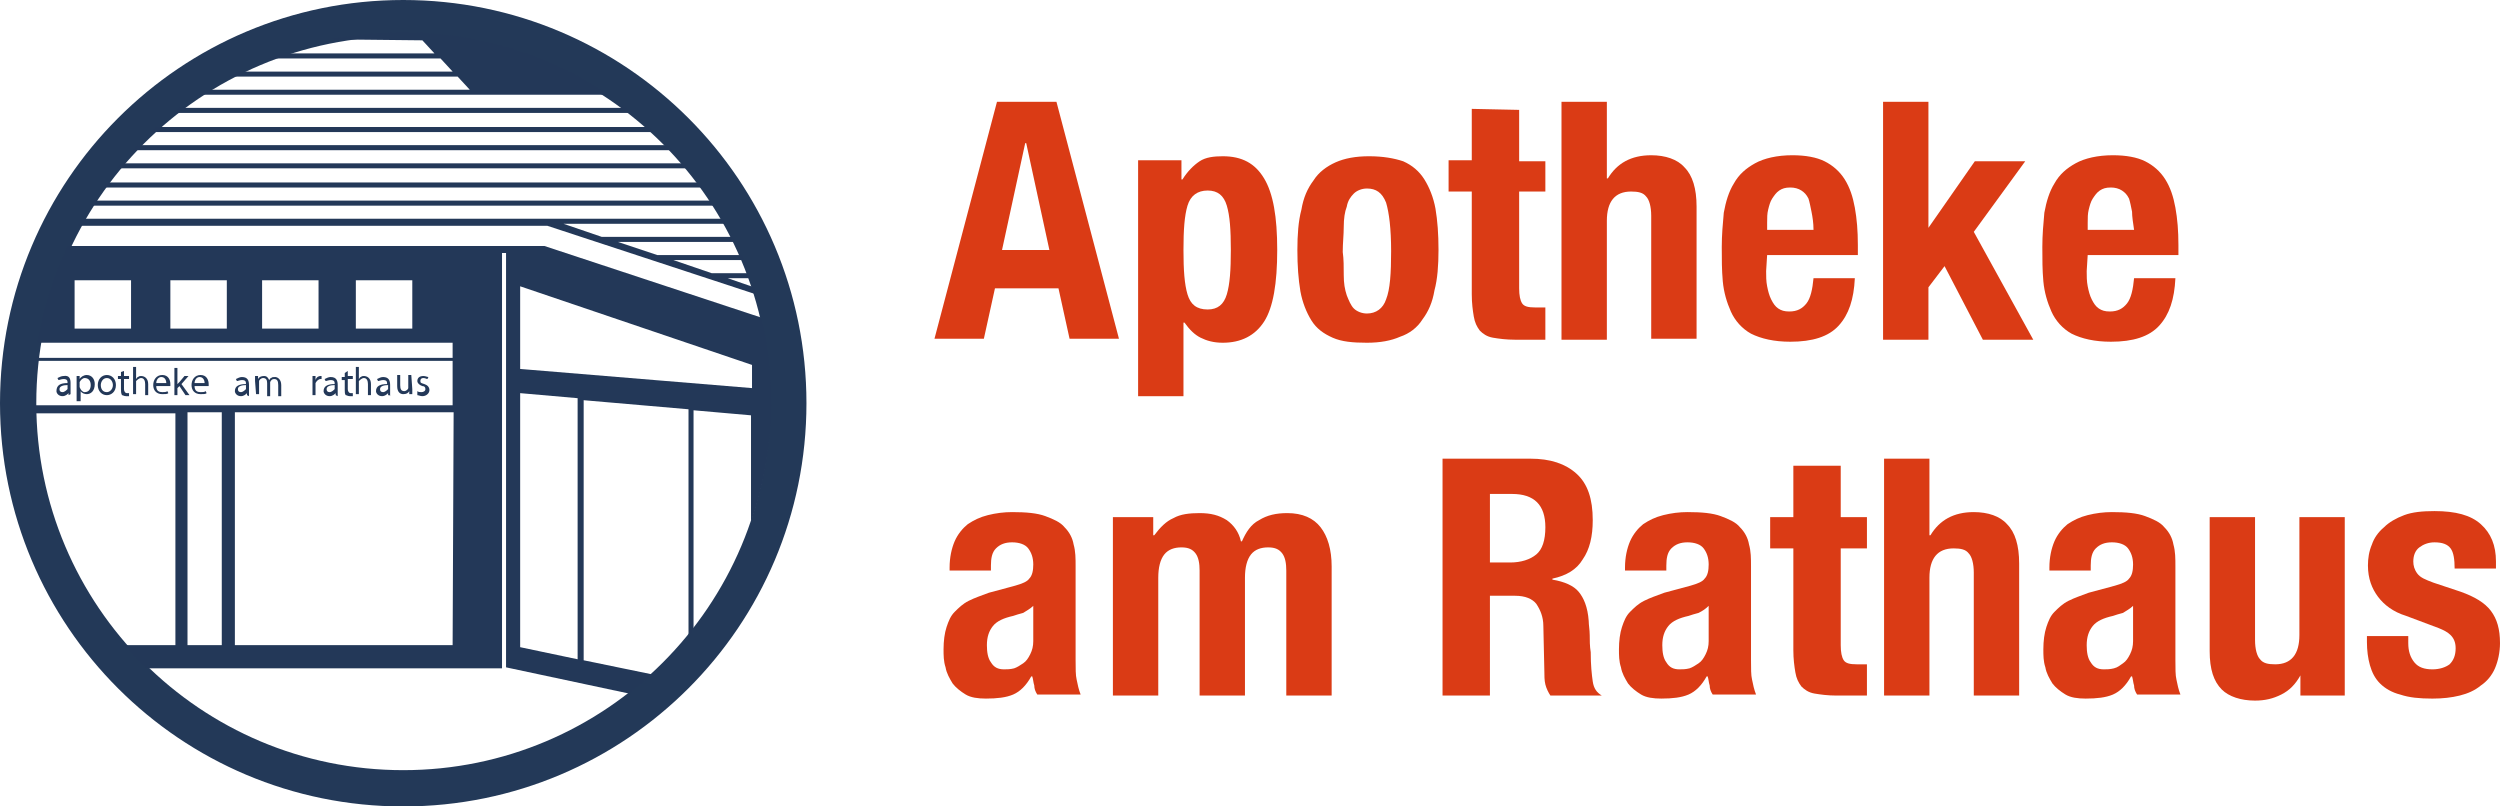 <?xml version="1.0" encoding="utf-8"?>
<!-- Generator: Adobe Illustrator 27.8.1, SVG Export Plug-In . SVG Version: 6.00 Build 0)  -->
<svg version="1.1" id="Ebene_1" xmlns="http://www.w3.org/2000/svg" xmlns:xlink="http://www.w3.org/1999/xlink" x="0px" y="0px"
	 viewBox="0 0 248 80" style="enable-background:new 0 0 248 80;" xml:space="preserve">
<style type="text/css">
	.st0{fill:#233958;}
	.st1{fill:#233858;}
	.st2{fill:#DA3B15;}
</style>
<g id="Ebene_1-2">
	<g>
		<g>
			<path class="st0" d="M40,0C17.9,0,0,17.9,0,40s17.9,40,40,40s40-17.9,40-40S62.1,0,40,0z M40,76.4C19.9,76.4,3.6,60.1,3.6,40
				S19.9,3.6,40,3.6S76.4,19.9,76.4,40S60.1,76.4,40,76.4z"/>
			<g>
				<g>
					<path class="st1" d="M15.5,12.6c-0.2,0.2-0.4,0.4-0.6,0.5h50c-0.2-0.2-0.4-0.4-0.6-0.5H15.5z"/>
					<path class="st1" d="M13.6,14.4c-0.2,0.2-0.3,0.4-0.5,0.5h53.6c-0.2-0.2-0.3-0.4-0.5-0.5H13.6z"/>
					<path class="st1" d="M17.7,10.7c-0.2,0.2-0.5,0.4-0.7,0.5h45.8c-0.2-0.2-0.5-0.4-0.7-0.5H17.7z"/>
					<path class="st1" d="M70.9,20.4c-0.1-0.2-0.2-0.4-0.4-0.5H9.3C9.1,20,9,20.2,8.9,20.4H70.9z"/>
					<path class="st1" d="M11.5,16.7h56.8c-0.1-0.2-0.3-0.4-0.5-0.5H12C11.8,16.4,11.7,16.6,11.5,16.7L11.5,16.7z"/>
					<path class="st1" d="M10.1,18.6h59.6c-0.1-0.2-0.3-0.4-0.4-0.5H10.5C10.4,18.2,10.3,18.4,10.1,18.6L10.1,18.6z"/>
					<path class="st1" d="M41.9,4l1.2,1.3H27.9c-0.5,0.2-1,0.4-1.5,0.5h17.3l1.2,1.3H23.6c-0.4,0.2-0.7,0.4-1,0.5h22.8l1.2,1.3H20.4
						c-0.3,0.2-0.6,0.4-0.8,0.5h40.8C54.6,5.5,47.5,3.2,40,3.2c-2.5,0-5,0.3-7.4,0.7L41.9,4L41.9,4z"/>
					<path class="st1" d="M54,24.4H6.7c-1.4,3-2.4,6.2-3,9.6h41.2v1.5H3.5c0,0.1,0,0.2,0,0.3h41.4v4.4H3.3c0,0.3,0,0.5,0,0.8h14.1
						v23h-5.1c0.7,0.8,1.4,1.5,2.2,2.3h35.3V25.1h0.4v41.1l0,0l12.2,2.6c0.8-0.6,1.5-1.2,2.3-1.9l-6.8-1.4V39.7l10.4,0.9v22.5
						c0.2-0.2,0.4-0.5,0.5-0.7V40.7l5.7,0.5v10.6c1.3-3.7,2-7.8,2-11.9c0-2.9-0.3-5.7-1-8.4L54,24.4L54,24.4z M12.9,32.6H7.4v-4.8
						H13v4.8H12.9z M22.5,32.6h-5.6v-4.8h5.6V32.6z M31.6,32.6H26v-4.8h5.6V32.6z M40.9,32.6h-5.6v-4.8h5.6V32.6z M22,64h-3.4V40.9
						H22V64z M44.9,64H23.3V40.9H45L44.9,64L44.9,64z M57.3,65.4l-5.7-1.2V39l5.7,0.5V65.4z M51.6,36.6v-8.2l23,7.8v2.3L51.6,36.6
						L51.6,36.6z"/>
					<path class="st1" d="M75,29.2c-0.1-0.2-0.1-0.4-0.2-0.7l-2.6-0.9h2.3c-0.1-0.2-0.1-0.4-0.2-0.5h-3.7l-3.8-1.3h7
						c-0.1-0.2-0.2-0.4-0.2-0.5h-8.4L61.3,24H73c-0.1-0.2-0.2-0.4-0.3-0.5h-13l-3.8-1.3H72c-0.1-0.2-0.2-0.4-0.3-0.5H8.1
						c-0.1,0.2-0.2,0.4-0.4,0.7h46.6l0,0L75,29.2L75,29.2z"/>
				</g>
				<g>
					<path class="st1" d="M6.8,39.2V39l0,0c-0.1,0.1-0.3,0.3-0.6,0.3c-0.4,0-0.6-0.3-0.6-0.5C5.6,38.2,6,38,6.7,38l0,0
						c0-0.2,0-0.4-0.4-0.4c-0.2,0-0.4,0.1-0.5,0.1l-0.1-0.2c0.2-0.1,0.4-0.2,0.6-0.2C6.9,37.2,7,37.6,7,38v0.7c0,0.2,0,0.3,0,0.4
						L6.8,39.2L6.8,39.2z M6.7,38.2c-0.4,0-0.8,0.1-0.8,0.4c0,0.2,0.1,0.3,0.3,0.3c0.2,0,0.4-0.2,0.5-0.3v-0.1V38.2L6.7,38.2z"/>
					<path class="st1" d="M7.6,37.9c0-0.2,0-0.4,0-0.6h0.3v0.3l0,0c0.1-0.2,0.4-0.4,0.7-0.4c0.5,0,0.8,0.4,0.8,0.9
						c0,0.7-0.4,1-0.8,1c-0.2,0-0.5-0.1-0.6-0.3l0,0v1H7.6V37.9L7.6,37.9z M7.9,38.4C7.9,38.5,7.9,38.5,7.9,38.4
						c0.1,0.3,0.3,0.5,0.5,0.5c0.4,0,0.6-0.3,0.6-0.7s-0.2-0.7-0.6-0.7c-0.2,0-0.4,0.2-0.5,0.4V38L7.9,38.4L7.9,38.4z"/>
					<path class="st1" d="M11.5,38.2c0,0.7-0.5,1-0.9,1c-0.5,0-0.9-0.4-0.9-1s0.4-1,0.9-1S11.5,37.6,11.5,38.2L11.5,38.2z M10,38.2
						c0,0.4,0.2,0.7,0.6,0.7c0.3,0,0.6-0.3,0.6-0.7c0-0.3-0.2-0.7-0.6-0.7S10,37.9,10,38.2L10,38.2z"/>
					<path class="st1" d="M12.3,36.8v0.5h0.5v0.3h-0.5v1c0,0.2,0.1,0.4,0.3,0.4c0.1,0,0.2,0,0.2,0v0.3c-0.1,0-0.2,0-0.3,0
						c-0.2,0-0.3-0.1-0.4-0.1C12,39,12,38.8,12,38.6v-1h-0.3v-0.3H12v-0.4L12.3,36.8L12.3,36.8z"/>
					<path class="st1" d="M13.2,36.4h0.3v1.2l0,0c0.1-0.1,0.1-0.2,0.2-0.2c0.1-0.1,0.2-0.1,0.3-0.1c0.3,0,0.7,0.2,0.7,0.8v1.1h-0.3
						v-1.1c0-0.3-0.1-0.6-0.4-0.6c-0.2,0-0.4,0.2-0.5,0.3c0,0,0,0.1,0,0.2v1.1h-0.3V36.4L13.2,36.4z"/>
					<path class="st1" d="M15.5,38.3c0,0.5,0.3,0.6,0.6,0.6c0.2,0,0.4,0,0.5-0.1l0.1,0.2c-0.1,0.1-0.3,0.1-0.6,0.1
						c-0.6,0-0.9-0.4-0.9-0.9s0.3-1,0.9-1c0.6,0,0.8,0.5,0.8,0.9c0,0.1,0,0.1,0,0.2H15.5L15.5,38.3z M16.5,38c0-0.2-0.1-0.6-0.5-0.6
						c-0.3,0-0.5,0.3-0.5,0.6H16.5z"/>
					<path class="st1" d="M17.6,38.1L17.6,38.1c0.1-0.1,0.1-0.1,0.2-0.2l0.5-0.6h0.4L18,38.1l0.8,1.1h-0.4l-0.6-0.9l-0.2,0.2v0.7
						h-0.3v-2.7h0.3C17.6,36.5,17.6,38.1,17.6,38.1z"/>
					<path class="st1" d="M19.3,38.3c0,0.5,0.3,0.6,0.6,0.6c0.2,0,0.4,0,0.5-0.1l0.1,0.2c-0.1,0.1-0.3,0.1-0.6,0.1
						c-0.6,0-0.9-0.4-0.9-0.9s0.3-1,0.9-1s0.8,0.5,0.8,0.9c0,0.1,0,0.1,0,0.2H19.3L19.3,38.3z M20.3,38c0-0.2-0.1-0.6-0.5-0.6
						c-0.3,0-0.5,0.3-0.5,0.6H20.3L20.3,38z"/>
					<path class="st1" d="M24.5,39.2V39l0,0c-0.1,0.1-0.3,0.3-0.6,0.3c-0.4,0-0.6-0.3-0.6-0.5c0-0.5,0.4-0.7,1.1-0.7l0,0
						c0-0.2,0-0.4-0.4-0.4c-0.2,0-0.4,0.1-0.5,0.1l-0.1-0.2c0.2-0.1,0.4-0.2,0.6-0.2c0.6,0,0.7,0.4,0.7,0.8v0.7c0,0.2,0,0.3,0,0.4
						L24.5,39.2L24.5,39.2z M24.4,38.2c-0.4,0-0.8,0.1-0.8,0.4c0,0.2,0.1,0.3,0.3,0.3c0.2,0,0.4-0.2,0.5-0.3v-0.1V38.2L24.4,38.2z"
						/>
					<path class="st1" d="M25.3,37.8c0-0.2,0-0.4,0-0.5h0.3v0.3l0,0c0.1-0.2,0.3-0.3,0.6-0.3c0.3,0,0.4,0.2,0.5,0.4l0,0
						c0.1-0.1,0.1-0.2,0.2-0.2c0.1-0.1,0.2-0.1,0.4-0.1c0.2,0,0.6,0.2,0.6,0.8v1.1h-0.3v-1.1c0-0.4-0.1-0.6-0.4-0.6
						c-0.2,0-0.3,0.1-0.4,0.3c0,0,0,0.1,0,0.2v1.2h-0.3V38c0-0.3-0.1-0.5-0.4-0.5c-0.2,0-0.4,0.2-0.4,0.3s0,0.1,0,0.2v1.1h-0.3
						L25.3,37.8L25.3,37.8z"/>
					<path class="st1" d="M31,37.9c0-0.2,0-0.4,0-0.6h0.3v0.4l0,0c0.1-0.3,0.3-0.4,0.5-0.4h0.1v0.3h-0.1c-0.2,0-0.4,0.2-0.5,0.4
						c0,0,0,0.1,0,0.2v1H31V37.9L31,37.9z"/>
					<path class="st1" d="M33.3,39.2V39l0,0c-0.1,0.1-0.3,0.3-0.6,0.3c-0.4,0-0.6-0.3-0.6-0.5c0-0.5,0.4-0.7,1.1-0.7l0,0
						c0-0.2,0-0.4-0.4-0.4c-0.2,0-0.4,0.1-0.5,0.1l-0.1-0.2c0.2-0.1,0.4-0.2,0.6-0.2c0.6,0,0.7,0.4,0.7,0.8v0.7c0,0.2,0,0.3,0,0.4
						L33.3,39.2L33.3,39.2z M33.2,38.2c-0.4,0-0.8,0.1-0.8,0.4c0,0.2,0.1,0.3,0.3,0.3s0.4-0.2,0.5-0.3v-0.1V38.2L33.2,38.2z"/>
					<path class="st1" d="M34.5,36.8v0.5H35v0.3h-0.5v1c0,0.2,0.1,0.4,0.3,0.4c0.1,0,0.2,0,0.2,0v0.3c-0.1,0-0.2,0-0.3,0
						c-0.2,0-0.3-0.1-0.4-0.1c-0.1-0.1-0.1-0.3-0.1-0.5v-1h-0.3v-0.3h0.3V37L34.5,36.8L34.5,36.8z"/>
					<path class="st1" d="M35.3,36.4h0.3v1.2l0,0c0.1-0.1,0.1-0.2,0.2-0.2c0.1-0.1,0.2-0.1,0.3-0.1c0.3,0,0.7,0.2,0.7,0.8v1.1h-0.3
						v-1.1c0-0.3-0.1-0.6-0.4-0.6c-0.2,0-0.4,0.2-0.5,0.3c0,0,0,0.1,0,0.2v1.1h-0.3C35.3,39.2,35.3,36.4,35.3,36.4z"/>
					<path class="st1" d="M38.5,39.2V39l0,0c-0.1,0.1-0.3,0.3-0.6,0.3c-0.4,0-0.6-0.3-0.6-0.5c0-0.5,0.4-0.7,1.1-0.7l0,0
						c0-0.2,0-0.4-0.4-0.4c-0.2,0-0.4,0.1-0.5,0.1l-0.1-0.2c0.2-0.1,0.4-0.2,0.6-0.2c0.6,0,0.7,0.4,0.7,0.8v0.7c0,0.2,0,0.3,0,0.4
						C38.8,39.2,38.5,39.2,38.5,39.2z M38.5,38.2c-0.4,0-0.8,0.1-0.8,0.4c0,0.2,0.1,0.3,0.3,0.3s0.4-0.2,0.5-0.3v-0.1V38.2
						L38.5,38.2z"/>
					<path class="st1" d="M40.9,38.6c0,0.2,0,0.4,0,0.5h-0.3v-0.3l0,0c-0.1,0.2-0.3,0.3-0.6,0.3s-0.6-0.2-0.6-0.8v-1.1h0.3v1
						c0,0.4,0.1,0.6,0.4,0.6c0.2,0,0.4-0.2,0.4-0.3s0-0.1,0-0.2v-1.1h0.3L40.9,38.6L40.9,38.6z"/>
					<path class="st1" d="M41.4,38.8c0.1,0.1,0.3,0.1,0.4,0.1c0.2,0,0.4-0.1,0.4-0.3s-0.1-0.3-0.3-0.3c-0.3-0.1-0.5-0.3-0.5-0.5
						c0-0.3,0.2-0.5,0.6-0.5c0.2,0,0.4,0.1,0.5,0.1l-0.1,0.2c-0.1,0-0.2-0.1-0.4-0.1s-0.3,0.1-0.3,0.3s0.1,0.2,0.4,0.3
						c0.3,0.1,0.5,0.3,0.5,0.6s-0.3,0.6-0.7,0.6c-0.2,0-0.4-0.1-0.5-0.1L41.4,38.8L41.4,38.8z"/>
				</g>
			</g>
		</g>
		<g>
			<path class="st2" d="M104.8,10.1l6.2,23.5h-4.9l-1.1-5h-6.3l-1.1,5h-4.9l6.2-23.5L104.8,10.1L104.8,10.1z M104.1,24.8l-2.3-10.6
				h-0.1l-2.3,10.6H104.1L104.1,24.8z"/>
			<path class="st2" d="M117.2,15.9v1.9h0.1c0.5-0.8,1.1-1.4,1.7-1.8c0.6-0.4,1.4-0.5,2.3-0.5c1.9,0,3.2,0.7,4.1,2.2
				s1.3,3.8,1.3,7.1s-0.4,5.7-1.3,7.1s-2.3,2.1-4.1,2.1c-0.9,0-1.6-0.2-2.2-0.5s-1.1-0.8-1.6-1.5h-0.1v7.3h-4.5V15.9H117.2
				L117.2,15.9z M117.8,29.2c0.3,1,0.9,1.5,2,1.5c1,0,1.6-0.5,1.9-1.5s0.4-2.4,0.4-4.4s-0.1-3.4-0.4-4.4s-0.9-1.5-1.9-1.5
				s-1.7,0.5-2,1.5s-0.4,2.4-0.4,4.4S117.5,28.2,117.8,29.2z"/>
			<path class="st2" d="M129.1,20.8c0.2-1.2,0.6-2.1,1.2-2.9c0.5-0.8,1.3-1.4,2.2-1.8s2-0.6,3.3-0.6c1.4,0,2.5,0.2,3.4,0.5
				c0.9,0.4,1.6,1,2.1,1.8s0.9,1.8,1.1,2.9c0.2,1.2,0.3,2.5,0.3,4.1c0,1.5-0.1,2.9-0.4,4c-0.2,1.2-0.6,2.1-1.2,2.9
				c-0.5,0.8-1.3,1.4-2.2,1.7c-0.9,0.4-2,0.6-3.3,0.6c-1.4,0-2.5-0.1-3.4-0.5s-1.6-0.9-2.1-1.7s-0.9-1.8-1.1-2.9
				c-0.2-1.2-0.3-2.5-0.3-4.1C128.7,23.3,128.8,21.9,129.1,20.8L129.1,20.8z M133.3,27.3c0,0.8,0.1,1.4,0.3,2c0.2,0.5,0.4,1,0.7,1.3
				s0.8,0.5,1.3,0.5c0.9,0,1.6-0.5,1.9-1.4c0.4-1,0.5-2.6,0.5-4.8s-0.2-3.8-0.5-4.8c-0.4-1-1-1.4-1.9-1.4c-0.5,0-1,0.2-1.3,0.5
				s-0.6,0.7-0.7,1.3c-0.2,0.5-0.3,1.2-0.3,2s-0.1,1.6-0.1,2.5C133.3,25.7,133.3,26.5,133.3,27.3L133.3,27.3z"/>
			<path class="st2" d="M150.7,10.9V16h2.6v3h-2.6v9.6c0,0.7,0.1,1.2,0.3,1.5s0.6,0.4,1.3,0.4c0.2,0,0.4,0,0.5,0c0.2,0,0.3,0,0.5,0
				v3.2c-0.5,0-1,0-1.5,0s-1,0-1.5,0c-0.9,0-1.6-0.1-2.2-0.2c-0.6-0.1-1-0.4-1.3-0.7c-0.3-0.4-0.5-0.8-0.6-1.4s-0.2-1.3-0.2-2.2V19
				h-2.3v-3.1h2.3v-5.1L150.7,10.9L150.7,10.9z"/>
			<path class="st2" d="M159.4,10.1v7.6h0.1c0.9-1.5,2.3-2.3,4.3-2.3c1.4,0,2.6,0.4,3.3,1.2c0.8,0.8,1.2,2.1,1.2,3.9v13.1h-4.5V21.4
				c0-0.9-0.2-1.6-0.5-1.9c-0.3-0.4-0.8-0.5-1.5-0.5c-1.6,0-2.4,1-2.4,2.9v11.8h-4.5V10.1H159.4L159.4,10.1z"/>
			<path class="st2" d="M175.2,26.9c0,0.5,0,1,0.1,1.5s0.2,0.9,0.4,1.3s0.4,0.7,0.7,0.9c0.3,0.2,0.6,0.3,1.1,0.3
				c0.8,0,1.3-0.3,1.7-0.8s0.6-1.4,0.7-2.5h4.1c-0.1,2.1-0.6,3.6-1.6,4.7c-1,1.1-2.6,1.6-4.8,1.6c-1.6,0-2.9-0.3-3.9-0.8
				c-0.9-0.5-1.6-1.3-2-2.2c-0.4-0.9-0.7-1.9-0.8-3s-0.1-2.2-0.1-3.4c0-1.2,0.1-2.3,0.2-3.4c0.2-1.1,0.5-2.1,1-2.9
				c0.5-0.9,1.2-1.5,2.1-2c0.9-0.5,2.2-0.8,3.7-0.8c1.3,0,2.4,0.2,3.2,0.6s1.5,1,2,1.8s0.8,1.7,1,2.8c0.2,1.1,0.3,2.3,0.3,3.7v1h-9
				L175.2,26.9L175.2,26.9z M179.7,21c-0.1-0.5-0.2-1-0.3-1.3c-0.2-0.4-0.4-0.6-0.7-0.8c-0.3-0.2-0.7-0.3-1.1-0.3
				c-0.5,0-0.8,0.1-1.1,0.3c-0.3,0.2-0.5,0.5-0.7,0.8s-0.3,0.7-0.4,1.1c-0.1,0.4-0.1,0.8-0.1,1.3v0.7h4.6
				C179.9,22.1,179.8,21.5,179.7,21L179.7,21z"/>
			<path class="st2" d="M191.3,22.6L191.3,22.6l4.6-6.6h5l-5.1,7l5.9,10.7h-5l-3.8-7.3l-1.6,2.1v5.2h-4.5V10.1h4.5L191.3,22.6
				L191.3,22.6z"/>
			<path class="st2" d="M207,26.9c0,0.5,0,1,0.1,1.5s0.2,0.9,0.4,1.3s0.4,0.7,0.7,0.9c0.3,0.2,0.6,0.3,1.1,0.3
				c0.8,0,1.3-0.3,1.7-0.8s0.6-1.4,0.7-2.5h4.1c-0.1,2.1-0.6,3.6-1.6,4.7c-1,1.1-2.6,1.6-4.8,1.6c-1.6,0-2.9-0.3-3.9-0.8
				c-0.9-0.5-1.6-1.3-2-2.2c-0.4-0.9-0.7-1.9-0.8-3s-0.1-2.2-0.1-3.4c0-1.2,0.1-2.3,0.2-3.4c0.2-1.1,0.5-2.1,1-2.9
				c0.5-0.9,1.2-1.5,2.1-2c0.9-0.5,2.2-0.8,3.7-0.8c1.3,0,2.4,0.2,3.2,0.6s1.5,1,2,1.8s0.8,1.7,1,2.8c0.2,1.1,0.3,2.3,0.3,3.7v1h-9
				L207,26.9L207,26.9z M211.5,21c-0.1-0.5-0.2-1-0.3-1.3c-0.2-0.4-0.4-0.6-0.7-0.8c-0.3-0.2-0.7-0.3-1.1-0.3
				c-0.5,0-0.8,0.1-1.1,0.3c-0.3,0.2-0.5,0.5-0.7,0.8s-0.3,0.7-0.4,1.1c-0.1,0.4-0.1,0.8-0.1,1.3v0.7h4.6
				C211.6,22.1,211.5,21.5,211.5,21L211.5,21z"/>
			<path class="st2" d="M94.2,56.3c0-1,0.2-1.9,0.5-2.6C95,53,95.5,52.4,96,52c0.6-0.4,1.2-0.7,2-0.9s1.6-0.3,2.4-0.3
				c1.4,0,2.5,0.1,3.3,0.4c0.8,0.3,1.5,0.6,1.9,1.1c0.5,0.5,0.8,1.1,0.9,1.7c0.2,0.7,0.2,1.4,0.2,2.2v9.3c0,0.8,0,1.5,0.1,1.9
				c0.1,0.5,0.2,1,0.4,1.5h-4.3c-0.2-0.3-0.3-0.6-0.3-0.9c-0.1-0.3-0.1-0.6-0.2-0.9h-0.1c-0.5,0.9-1.1,1.5-1.8,1.8
				c-0.7,0.3-1.6,0.4-2.7,0.4c-0.8,0-1.5-0.1-2-0.4s-1-0.7-1.3-1.1c-0.3-0.5-0.6-1-0.7-1.6c-0.2-0.6-0.2-1.2-0.2-1.8
				c0-0.8,0.1-1.6,0.3-2.2c0.2-0.6,0.4-1.1,0.8-1.5s0.8-0.8,1.4-1.1s1.2-0.5,2-0.8l2.6-0.7c0.7-0.2,1.2-0.4,1.4-0.7
				c0.3-0.3,0.4-0.8,0.4-1.4c0-0.7-0.2-1.2-0.5-1.6c-0.3-0.4-0.9-0.6-1.6-0.6s-1.2,0.2-1.6,0.6c-0.4,0.4-0.5,1-0.5,1.7v0.5h-4.1
				V56.3L94.2,56.3z M101.5,60.8c-0.4,0.1-0.7,0.2-1,0.3c-0.9,0.2-1.6,0.5-2,1s-0.6,1.1-0.6,1.9c0,0.7,0.1,1.3,0.4,1.7
				c0.3,0.5,0.7,0.7,1.3,0.7c0.3,0,0.6,0,1-0.1c0.3-0.1,0.6-0.3,0.9-0.5s0.5-0.5,0.7-0.9s0.3-0.8,0.3-1.3v-3.5
				C102.2,60.4,101.8,60.6,101.5,60.8L101.5,60.8z"/>
			<path class="st2" d="M114.4,51.3v1.8h0.1c0.6-0.8,1.2-1.4,1.9-1.7c0.7-0.4,1.6-0.5,2.6-0.5c1.1,0,1.9,0.2,2.7,0.7
				c0.7,0.5,1.2,1.2,1.4,2.1h0.1c0.4-0.9,0.9-1.7,1.7-2.1c0.8-0.5,1.7-0.7,2.8-0.7c1.5,0,2.6,0.5,3.3,1.4s1.1,2.2,1.1,3.9V69h-4.5
				V56.6c0-0.7-0.1-1.3-0.4-1.7s-0.7-0.6-1.4-0.6c-0.7,0-1.3,0.2-1.7,0.7c-0.4,0.5-0.6,1.3-0.6,2.3V69H119V56.6
				c0-0.7-0.1-1.3-0.4-1.7s-0.7-0.6-1.4-0.6c-0.7,0-1.3,0.2-1.7,0.7c-0.4,0.5-0.6,1.3-0.6,2.3V69h-4.5V51.3H114.4L114.4,51.3z"/>
			<path class="st2" d="M151.8,45.5c2,0,3.5,0.5,4.6,1.5s1.6,2.5,1.6,4.6c0,1.6-0.3,2.9-1,3.9c-0.6,1-1.6,1.6-3,1.9v0.1
				c1.2,0.2,2.1,0.6,2.6,1.2c0.5,0.6,0.9,1.5,1,2.9c0,0.4,0.1,0.9,0.1,1.4s0,1.1,0.1,1.7c0,1.3,0.1,2.2,0.2,2.9
				c0.1,0.7,0.4,1.1,0.9,1.4v0h-5.1c-0.2-0.3-0.4-0.7-0.5-1.1s-0.1-0.9-0.1-1.3l-0.1-4.5c0-0.9-0.3-1.6-0.7-2.2
				c-0.4-0.5-1.1-0.8-2.1-0.8h-2.5V69h-4.7V45.5H151.8L151.8,45.5z M149.8,55.8c1.1,0,2-0.3,2.6-0.8s0.9-1.4,0.9-2.7
				c0-2.2-1.1-3.3-3.3-3.3h-2.2v6.8H149.8L149.8,55.8z"/>
			<path class="st2" d="M161.2,56.3c0-1,0.2-1.9,0.5-2.6c0.3-0.7,0.8-1.3,1.3-1.7c0.6-0.4,1.2-0.7,2-0.9s1.6-0.3,2.4-0.3
				c1.4,0,2.5,0.1,3.3,0.4c0.8,0.3,1.5,0.6,1.9,1.1c0.5,0.5,0.8,1.1,0.9,1.7c0.2,0.7,0.2,1.4,0.2,2.2v9.3c0,0.8,0,1.5,0.1,1.9
				c0.1,0.5,0.2,1,0.4,1.5h-4.3c-0.2-0.3-0.3-0.6-0.3-0.9c-0.1-0.3-0.1-0.6-0.2-0.9h-0.1c-0.5,0.9-1.1,1.5-1.8,1.8s-1.6,0.4-2.7,0.4
				c-0.8,0-1.5-0.1-2-0.4s-1-0.7-1.3-1.1c-0.3-0.5-0.6-1-0.7-1.6c-0.2-0.6-0.2-1.2-0.2-1.8c0-0.8,0.1-1.6,0.3-2.2
				c0.2-0.6,0.4-1.1,0.8-1.5c0.4-0.4,0.8-0.8,1.4-1.1c0.6-0.3,1.2-0.5,2-0.8l2.6-0.7c0.7-0.2,1.2-0.4,1.4-0.7
				c0.3-0.3,0.4-0.8,0.4-1.4c0-0.7-0.2-1.2-0.5-1.6c-0.3-0.4-0.9-0.6-1.6-0.6c-0.7,0-1.2,0.2-1.6,0.6c-0.4,0.4-0.5,1-0.5,1.7v0.5
				h-4.1V56.3L161.2,56.3z M168.5,60.8c-0.4,0.1-0.7,0.2-1,0.3c-0.9,0.2-1.6,0.5-2,1s-0.6,1.1-0.6,1.9c0,0.7,0.1,1.3,0.4,1.7
				c0.3,0.5,0.7,0.7,1.3,0.7c0.3,0,0.6,0,1-0.1c0.3-0.1,0.6-0.3,0.9-0.5c0.3-0.2,0.5-0.5,0.7-0.9s0.3-0.8,0.3-1.3v-3.5
				C169.2,60.4,168.9,60.6,168.5,60.8L168.5,60.8z"/>
			<path class="st2" d="M182.6,46.2v5.1h2.6v3.1h-2.6V64c0,0.7,0.1,1.2,0.3,1.5s0.6,0.4,1.3,0.4c0.2,0,0.4,0,0.5,0
				c0.2,0,0.3,0,0.5,0V69c-0.5,0-1,0-1.5,0s-1,0-1.5,0c-0.9,0-1.6-0.1-2.2-0.2c-0.6-0.1-1-0.4-1.3-0.7c-0.3-0.4-0.5-0.8-0.6-1.4
				s-0.2-1.3-0.2-2.2V54.4h-2.3v-3.1h2.3v-5.1L182.6,46.2L182.6,46.2z"/>
			<path class="st2" d="M191.4,45.5v7.6h0.1c0.9-1.5,2.3-2.3,4.3-2.3c1.4,0,2.6,0.4,3.3,1.2c0.8,0.8,1.2,2.1,1.2,3.9V69h-4.5V56.8
				c0-0.9-0.2-1.6-0.5-1.9c-0.3-0.4-0.8-0.5-1.5-0.5c-1.6,0-2.4,1-2.4,2.9V69h-4.5V45.5H191.4L191.4,45.5z"/>
			<path class="st2" d="M203.3,56.3c0-1,0.2-1.9,0.5-2.6c0.3-0.7,0.8-1.3,1.3-1.7c0.6-0.4,1.2-0.7,2-0.9s1.6-0.3,2.4-0.3
				c1.4,0,2.5,0.1,3.3,0.4c0.8,0.3,1.5,0.6,1.9,1.1c0.5,0.5,0.8,1.1,0.9,1.7c0.2,0.7,0.2,1.4,0.2,2.2v9.3c0,0.8,0,1.5,0.1,1.9
				c0.1,0.5,0.2,1,0.4,1.5H212c-0.2-0.3-0.3-0.6-0.3-0.9c-0.1-0.3-0.1-0.6-0.2-0.9h-0.1c-0.5,0.9-1.1,1.5-1.8,1.8s-1.6,0.4-2.7,0.4
				c-0.8,0-1.5-0.1-2-0.4s-1-0.7-1.3-1.1c-0.3-0.5-0.6-1-0.7-1.6c-0.2-0.6-0.2-1.2-0.2-1.8c0-0.8,0.1-1.6,0.3-2.2
				c0.2-0.6,0.4-1.1,0.8-1.5c0.4-0.4,0.8-0.8,1.4-1.1c0.6-0.3,1.2-0.5,2-0.8l2.6-0.7c0.7-0.2,1.2-0.4,1.4-0.7
				c0.3-0.3,0.4-0.8,0.4-1.4c0-0.7-0.2-1.2-0.5-1.6c-0.3-0.4-0.9-0.6-1.6-0.6c-0.7,0-1.2,0.2-1.6,0.6c-0.4,0.4-0.5,1-0.5,1.7v0.5
				h-4.1L203.3,56.3L203.3,56.3z M210.6,60.8c-0.4,0.1-0.7,0.2-1,0.3c-0.9,0.2-1.6,0.5-2,1S207,63.2,207,64c0,0.7,0.1,1.3,0.4,1.7
				c0.3,0.5,0.7,0.7,1.3,0.7c0.3,0,0.6,0,1-0.1s0.6-0.3,0.9-0.5c0.3-0.2,0.5-0.5,0.7-0.9s0.3-0.8,0.3-1.3v-3.5
				C211.3,60.4,210.9,60.6,210.6,60.8L210.6,60.8z"/>
			<path class="st2" d="M228.2,67c-0.5,0.9-1.1,1.5-1.9,1.9c-0.8,0.4-1.6,0.6-2.6,0.6c-1.4,0-2.6-0.4-3.3-1.1
				c-0.8-0.8-1.2-2-1.2-3.8V51.3h4.5v12.2c0,0.9,0.2,1.6,0.5,1.9c0.3,0.4,0.8,0.5,1.5,0.5c1.6,0,2.4-1,2.4-2.9V51.3h4.5V69h-4.4V67
				L228.2,67z"/>
			<path class="st2" d="M238.9,63.8c0,0.8,0.2,1.4,0.6,1.9c0.4,0.5,1,0.7,1.8,0.7c0.7,0,1.3-0.2,1.7-0.5c0.4-0.4,0.6-0.9,0.6-1.6
				c0-0.6-0.2-1-0.5-1.3s-0.7-0.5-1.2-0.7l-3.2-1.2c-1.3-0.4-2.2-1.1-2.8-1.9c-0.6-0.8-1-1.8-1-3.1c0-0.7,0.1-1.4,0.4-2.1
				c0.2-0.6,0.6-1.2,1.2-1.7c0.5-0.5,1.2-0.9,2-1.2s1.8-0.4,3-0.4c2.1,0,3.6,0.4,4.6,1.3c1,0.9,1.5,2.1,1.5,3.7v0.7h-4.1
				c0-0.9-0.1-1.6-0.4-2c-0.3-0.4-0.8-0.6-1.6-0.6c-0.6,0-1.1,0.2-1.5,0.5s-0.6,0.8-0.6,1.4c0,0.4,0.1,0.8,0.4,1.2
				c0.3,0.4,0.8,0.6,1.6,0.9l2.7,0.9c1.4,0.5,2.4,1.1,3,1.9c0.6,0.8,0.9,1.8,0.9,3.2c0,0.9-0.2,1.8-0.5,2.5s-0.8,1.3-1.4,1.7
				c-0.6,0.5-1.3,0.8-2.1,1s-1.7,0.3-2.7,0.3c-1.3,0-2.3-0.1-3.2-0.4c-0.8-0.2-1.5-0.6-2-1.1s-0.8-1.1-1-1.8
				c-0.2-0.7-0.3-1.5-0.3-2.3v-0.6h4.1V63.8L238.9,63.8z"/>
		</g>
	</g>
</g>
</svg>
